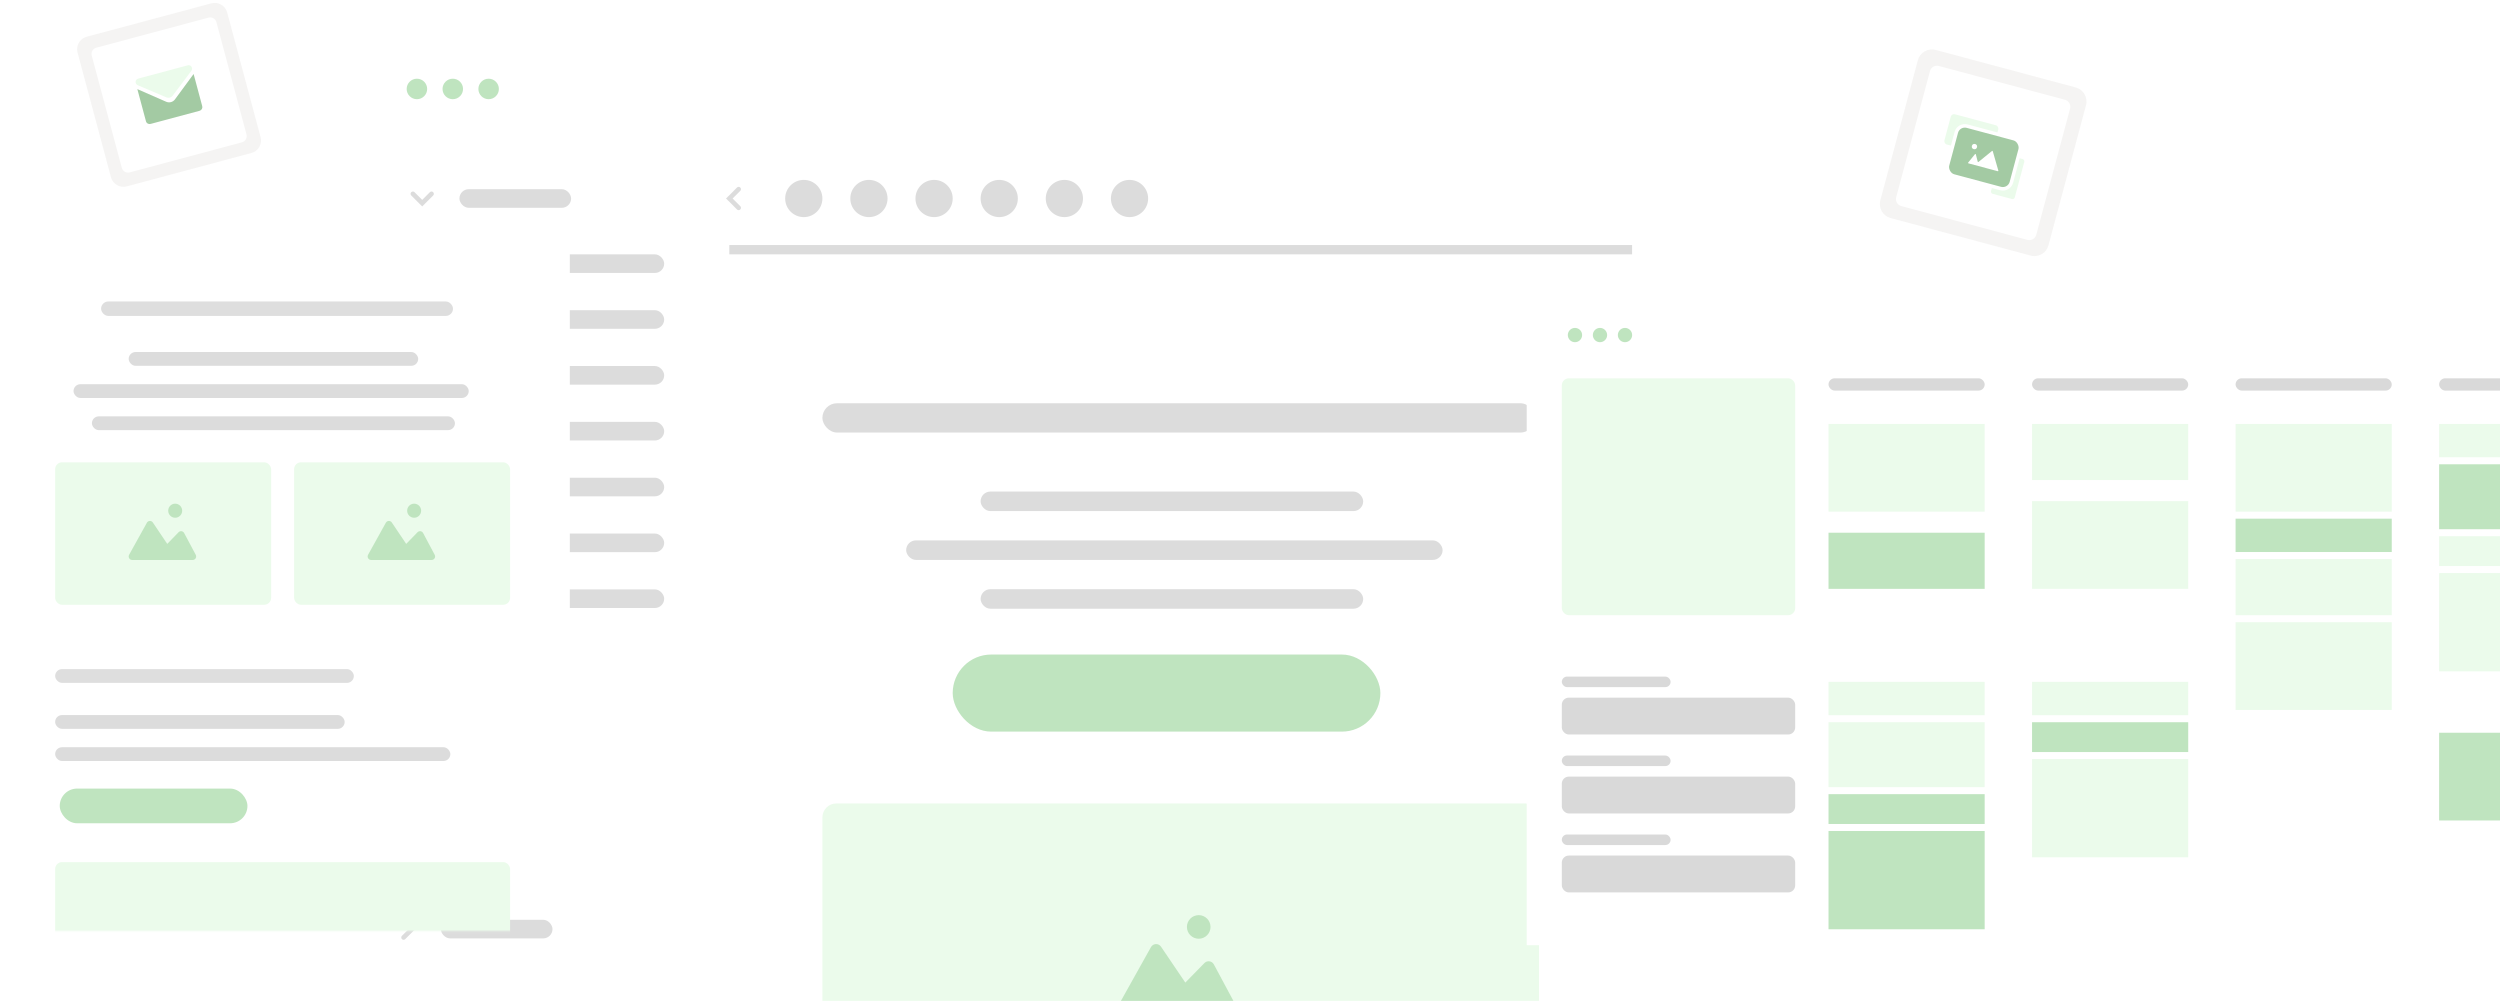 <svg width="1179" height="472" viewBox="0 0 1179 472" fill="none" xmlns="http://www.w3.org/2000/svg">
<g clip-path="url(#clip0_2798_245)">
<g filter="url(#filter0_d_2798_245)">
<rect x="164" y="19" width="658.36" height="453" fill="white"/>
</g>
<g clip-path="url(#clip1_2798_245)">
<mask id="mask0_2798_245" style="mask-type:alpha" maskUnits="userSpaceOnUse" x="164" y="18" width="659" height="454">
<rect x="164" y="19" width="658.36" height="453" fill="white"/>
</mask>
<g mask="url(#mask0_2798_245)">
<path fill-rule="evenodd" clip-rule="evenodd" d="M218.365 41.951C218.365 44.619 216.202 46.783 213.533 46.783C210.865 46.783 208.701 44.619 208.701 41.951C208.701 39.282 210.865 37.119 213.533 37.119C216.202 37.119 218.365 39.282 218.365 41.951ZM201.449 41.951C201.449 44.62 199.286 46.783 196.617 46.783C193.949 46.783 191.785 44.62 191.785 41.951C191.785 39.282 193.949 37.119 196.617 37.119C199.286 37.119 201.449 39.282 201.449 41.951ZM230.439 46.783C233.107 46.783 235.271 44.619 235.271 41.951C235.271 39.282 233.107 37.119 230.439 37.119C227.77 37.119 225.607 39.282 225.607 41.951C225.607 44.619 227.77 46.783 230.439 46.783Z" fill="#BFE4BF"/>
</g>
<line x1="343.952" y1="117.754" x2="769.693" y2="117.754" stroke="#DCDCDC" stroke-width="4.389"/>
<g filter="url(#filter1_d_2798_245)">
<rect x="343.952" y="141.894" width="425.741" height="359.905" rx="8.778" fill="white"/>
</g>
<rect x="449.29" y="308.678" width="201.692" height="36.358" rx="18.179" fill="white"/>
<rect x="449.29" y="308.678" width="201.692" height="36.358" rx="18.179" fill="#BFE4BF"/>
<rect x="387.843" y="190.173" width="336.087" height="13.812" rx="6.906" fill="#DCDCDC"/>
<rect x="427.345" y="254.844" width="252.987" height="9.208" rx="4.604" fill="#DCDCDC"/>
<rect x="462.458" y="231.823" width="180.425" height="9.208" rx="4.604" fill="#DCDCDC"/>
<rect x="462.458" y="277.863" width="180.425" height="9.208" rx="4.604" fill="#DCDCDC"/>
<rect x="387.843" y="378.904" width="337.959" height="173.547" rx="6.584" fill="#EBFBEB"/>
<path d="M579.223 476.116H531.082C528.956 476.116 527.615 473.83 528.651 471.974L542.795 446.653C543.806 444.843 546.369 444.733 547.531 446.45L558.993 463.389L568.004 454.171C569.318 452.826 571.56 453.144 572.449 454.801L581.676 472.016C582.671 473.871 581.327 476.116 579.223 476.116Z" fill="#BFE4BF"/>
<path d="M559.746 437.141C559.746 434.066 562.238 431.573 565.314 431.573C568.389 431.573 570.882 434.066 570.882 437.141C570.882 440.216 568.389 442.709 565.314 442.709C562.238 442.709 559.746 440.216 559.746 437.141Z" fill="#BFE4BF"/>
</g>
<rect x="225.447" y="119.949" width="87.782" height="8.778" rx="4.389" fill="#DCDCDC"/>
<path d="M194.723 91.42L199.112 95.809L203.501 91.42" stroke="#DCDCDC" stroke-width="2.195" stroke-linecap="round"/>
<path d="M348.341 89.224L343.952 93.613L348.341 98.002" stroke="#DCDCDC" stroke-width="2.195" stroke-linecap="round"/>
<rect x="216.668" y="89.225" width="52.669" height="8.778" rx="4.389" fill="#DCDCDC"/>
<path d="M190.334 442.108L194.724 437.719L190.334 433.33" stroke="#DCDCDC" stroke-width="2.195" stroke-linecap="round"/>
<rect x="207.89" y="433.768" width="52.669" height="8.778" rx="4.389" fill="#DCDCDC"/>
<circle cx="203.501" cy="124.338" r="8.778" fill="#DCDCDC"/>
<circle cx="379.065" cy="93.614" r="8.778" fill="#DCDCDC"/>
<circle cx="409.788" cy="93.614" r="8.778" fill="#DCDCDC"/>
<circle cx="440.512" cy="93.614" r="8.778" fill="#DCDCDC"/>
<circle cx="471.235" cy="93.614" r="8.778" fill="#DCDCDC"/>
<circle cx="501.959" cy="93.614" r="8.778" fill="#DCDCDC"/>
<circle cx="532.682" cy="93.614" r="8.778" fill="#DCDCDC"/>
<rect x="225.447" y="146.283" width="87.782" height="8.778" rx="4.389" fill="#DCDCDC"/>
<circle cx="203.502" cy="150.673" r="8.778" fill="#DCDCDC"/>
<rect x="225.447" y="172.618" width="87.782" height="8.778" rx="4.389" fill="#DCDCDC"/>
<circle cx="203.502" cy="177.007" r="8.778" fill="#DCDCDC"/>
<rect x="225.447" y="198.952" width="87.782" height="8.778" rx="4.389" fill="#DCDCDC"/>
<circle cx="203.502" cy="203.342" r="8.778" fill="#DCDCDC"/>
<rect x="225.447" y="225.287" width="87.782" height="8.778" rx="4.389" fill="#DCDCDC"/>
<rect x="225.447" y="251.621" width="87.782" height="8.778" rx="4.389" fill="#DCDCDC"/>
<rect x="225.447" y="277.956" width="87.782" height="8.778" rx="4.389" fill="#DCDCDC"/>
<circle cx="203.502" cy="229.676" r="8.778" fill="#DCDCDC"/>
<circle cx="203.502" cy="256.01" r="8.778" fill="#DCDCDC"/>
<circle cx="203.502" cy="282.345" r="8.778" fill="#DCDCDC"/>
<g filter="url(#filter2_d_2798_245)">
<rect x="720" y="142" width="459.253" height="316" fill="white"/>
</g>
<g clip-path="url(#clip2_2798_245)">
<mask id="mask1_2798_245" style="mask-type:alpha" maskUnits="userSpaceOnUse" x="720" y="141" width="460" height="317">
<rect x="720" y="142" width="459.253" height="316" fill="white"/>
</mask>
<g mask="url(#mask1_2798_245)">
<path fill-rule="evenodd" clip-rule="evenodd" d="M757.924 158.01C757.924 159.871 756.415 161.38 754.553 161.38C752.692 161.38 751.183 159.871 751.183 158.01C751.183 156.148 752.692 154.639 754.553 154.639C756.415 154.639 757.924 156.148 757.924 158.01ZM746.124 158.01C746.124 159.872 744.615 161.381 742.753 161.381C740.891 161.381 739.382 159.872 739.382 158.01C739.382 156.149 740.891 154.64 742.753 154.64C744.615 154.64 746.124 156.149 746.124 158.01ZM766.346 161.38C768.207 161.38 769.717 159.871 769.717 158.01C769.717 156.148 768.207 154.639 766.346 154.639C764.484 154.639 762.975 156.148 762.975 158.01C762.975 159.871 764.484 161.38 766.346 161.38Z" fill="#BFE4BF"/>
</g>
<rect x="736.55" y="178.409" width="110.055" height="111.71" rx="3.31" fill="#EBFBEB"/>
<rect x="736.55" y="329.011" width="110.055" height="17.377" rx="3.31" fill="#D9D9D9"/>
<rect x="736.55" y="319.082" width="51.304" height="4.965" rx="2.482" fill="#D9D9D9"/>
<rect x="736.55" y="366.248" width="110.055" height="17.377" rx="3.31" fill="#D9D9D9"/>
<rect x="736.55" y="356.318" width="51.304" height="4.965" rx="2.482" fill="#D9D9D9"/>
<rect x="736.55" y="403.485" width="110.055" height="17.377" rx="3.31" fill="#D9D9D9"/>
<rect x="736.55" y="393.555" width="51.304" height="4.965" rx="2.482" fill="#D9D9D9"/>
<rect x="862.327" y="178.409" width="73.646" height="5.792" rx="2.896" fill="#D9D9D9"/>
<rect x="958.315" y="178.409" width="73.646" height="5.792" rx="2.896" fill="#D9D9D9"/>
<rect x="1054.3" y="178.409" width="73.646" height="5.792" rx="2.896" fill="#D9D9D9"/>
<rect x="1150.29" y="178.409" width="73.646" height="5.792" rx="2.896" fill="#D9D9D9"/>
<rect x="862.327" y="199.924" width="73.646" height="41.374" fill="#EBFBEB"/>
<rect x="958.315" y="236.333" width="73.646" height="41.374" fill="#EBFBEB"/>
<rect x="1054.3" y="293.43" width="73.646" height="41.374" fill="#EBFBEB"/>
<rect x="1054.3" y="199.924" width="73.646" height="41.374" fill="#EBFBEB"/>
<rect x="1150.29" y="345.561" width="73.646" height="41.374" fill="#BFE4BF"/>
<rect x="862.327" y="251.228" width="73.646" height="26.48" fill="#BFE4BF"/>
<rect x="958.315" y="199.924" width="73.646" height="26.48" fill="#EBFBEB"/>
<rect x="1054.3" y="263.64" width="73.646" height="26.48" fill="#EBFBEB"/>
<rect x="1054.3" y="244.608" width="73.646" height="15.722" fill="#BFE4BF"/>
<rect x="1150.29" y="199.924" width="73.646" height="15.722" fill="#EBFBEB"/>
<rect x="1150.29" y="218.956" width="73.646" height="30.617" fill="#BFE4BF"/>
<rect x="1150.29" y="252.883" width="73.646" height="14.067" fill="#EBFBEB"/>
<rect x="1150.29" y="270.26" width="73.646" height="46.339" fill="#EBFBEB"/>
<rect x="862.327" y="321.564" width="73.646" height="15.722" fill="#EBFBEB"/>
<rect x="862.327" y="340.596" width="73.646" height="30.617" fill="#EBFBEB"/>
<rect x="862.327" y="374.523" width="73.646" height="14.067" fill="#BFE4BF"/>
<rect x="862.327" y="391.9" width="73.646" height="46.339" fill="#BFE4BF"/>
<rect x="958.315" y="321.564" width="73.646" height="15.722" fill="#EBFBEB"/>
<rect x="958.315" y="340.596" width="73.646" height="14.067" fill="#BFE4BF"/>
<rect x="958.315" y="357.973" width="73.646" height="46.339" fill="#EBFBEB"/>
</g>
<g filter="url(#filter3_d_2798_245)">
<rect y="114" width="268.731" height="325.078" fill="white"/>
</g>
<mask id="mask2_2798_245" style="mask-type:alpha" maskUnits="userSpaceOnUse" x="0" y="114" width="269" height="326">
<rect y="114" width="268.731" height="325.078" rx="3.458" fill="white"/>
</mask>
<g mask="url(#mask2_2798_245)">
<rect x="47.678" y="142.174" width="165.949" height="6.82" rx="3.41" fill="#DEDEDE"/>
<rect x="26.006" y="315.549" width="140.867" height="6.502" rx="3.251" fill="#DEDEDE"/>
<rect x="60.682" y="166.013" width="136.533" height="6.502" rx="3.251" fill="#DCDCDC"/>
<rect x="26.007" y="337.221" width="136.533" height="6.502" rx="3.251" fill="#DCDCDC"/>
<rect x="34.675" y="181.184" width="186.378" height="6.502" rx="3.251" fill="#DCDCDC"/>
<rect x="26.007" y="352.391" width="186.378" height="6.502" rx="3.251" fill="#DCDCDC"/>
<rect x="43.344" y="196.354" width="171.208" height="6.502" rx="3.251" fill="#DCDCDC"/>
<rect x="28.174" y="371.896" width="88.52" height="16.357" rx="8.179" fill="#BFE4BF"/>
<rect x="26.007" y="406.57" width="214.552" height="86.688" rx="3.251" fill="#EBFBEB"/>
<rect x="26.007" y="218.025" width="101.858" height="67.183" rx="3.251" fill="#EBFBEB"/>
<path d="M90.858 264.089H62.334C61.074 264.089 60.279 262.726 60.894 261.62L69.274 246.522C69.873 245.443 71.392 245.378 72.08 246.401L78.872 256.501L84.211 251.004C84.99 250.203 86.318 250.392 86.844 251.381L92.312 261.645C92.901 262.751 92.105 264.089 90.858 264.089Z" fill="#BFE4BF"/>
<path d="M79.32 240.85C79.32 239.017 80.796 237.53 82.619 237.53C84.441 237.53 85.918 239.017 85.918 240.85C85.918 242.684 84.441 244.17 82.619 244.17C80.796 244.17 79.32 242.684 79.32 240.85Z" fill="#BFE4BF"/>
<rect x="138.701" y="218.025" width="101.858" height="67.183" rx="3.251" fill="#EBFBEB"/>
<path d="M203.552 264.089H175.027C173.768 264.089 172.973 262.726 173.587 261.62L181.968 246.522C182.567 245.443 184.085 245.378 184.774 246.401L191.566 256.501L196.905 251.004C197.683 250.203 199.012 250.392 199.538 251.381L205.006 261.645C205.595 262.751 204.799 264.089 203.552 264.089Z" fill="#BFE4BF"/>
<path d="M192.013 240.85C192.013 239.017 193.49 237.53 195.312 237.53C197.134 237.53 198.611 239.017 198.611 240.85C198.611 242.684 197.134 244.17 195.312 244.17C193.49 244.17 192.013 242.684 192.013 240.85Z" fill="#BFE4BF"/>
</g>
<g filter="url(#filter4_b_2798_245)">
<path d="M36.576 24.788C35.705 21.54 37.633 18.202 40.88 17.332L99.683 1.576C102.93 0.705 106.268 2.633 107.139 5.88L122.895 64.683C123.765 67.93 121.838 71.268 118.59 72.139L59.788 87.895C56.54 88.765 53.202 86.838 52.332 83.59L36.576 24.788Z" fill="#D0CAC6" fill-opacity="0.2"/>
</g>
<path d="M43.262 26.222C42.827 24.598 43.791 22.929 45.415 22.494L98.337 8.314C99.961 7.879 101.63 8.842 102.065 10.466L116.245 63.388C116.68 65.012 115.717 66.681 114.093 67.116L61.171 81.297C59.547 81.732 57.878 80.768 57.443 79.144L43.262 26.222Z" fill="white"/>
<g clip-path="url(#clip3_2798_245)">
<path d="M82.486 46.899C82.024 47.512 81.37 47.954 80.628 48.153C79.887 48.351 79.1 48.296 78.393 47.995L64.744 42.017L68.805 57.175C68.867 57.403 68.972 57.617 69.115 57.804C69.259 57.991 69.438 58.148 69.642 58.266C69.847 58.384 70.072 58.46 70.306 58.491C70.54 58.522 70.778 58.506 71.005 58.445L94.109 52.255C94.336 52.194 94.549 52.089 94.736 51.945C94.922 51.801 95.079 51.623 95.196 51.418C95.313 51.214 95.389 50.989 95.419 50.755C95.449 50.522 95.432 50.284 95.37 50.057L91.309 34.899L82.486 46.899Z" fill="#A3CAA3"/>
<path d="M88.42 30.823C88.754 30.709 89.117 30.705 89.453 30.812C89.79 30.919 90.083 31.131 90.29 31.417C90.498 31.703 90.608 32.048 90.604 32.402C90.6 32.755 90.484 33.098 90.271 33.38L81.406 45.159C81.076 45.589 80.613 45.898 80.089 46.038C79.566 46.179 79.01 46.143 78.509 45.936L64.947 40.183C64.622 40.045 64.349 39.807 64.169 39.503C63.99 39.199 63.912 38.845 63.949 38.493C63.985 38.142 64.133 37.812 64.371 37.551C64.609 37.29 64.925 37.112 65.272 37.044L88.42 30.823Z" fill="#EBFBEB"/>
</g>
<g filter="url(#filter5_b_2798_245)">
<path d="M904.474 28.384C905.452 24.735 909.203 22.57 912.852 23.547L978.923 41.251C982.572 42.229 984.737 45.98 983.76 49.629L966.056 115.7C965.078 119.349 961.327 121.515 957.678 120.537L891.607 102.833C887.958 101.855 885.793 98.105 886.77 94.456L904.474 28.384Z" fill="#D0CAC6" fill-opacity="0.2"/>
</g>
<path d="M910.175 33.537C910.664 31.712 912.539 30.63 914.364 31.118L973.828 47.052C975.653 47.541 976.735 49.416 976.246 51.24L960.313 110.705C959.824 112.529 957.949 113.612 956.124 113.123L896.66 97.19C894.835 96.701 893.753 94.826 894.242 93.001L910.175 33.537Z" fill="white"/>
<rect x="920.393" y="53.485" width="23.195" height="14.761" rx="1.582" transform="rotate(15 920.393 53.485)" fill="#EBFBEB"/>
<rect x="943.733" y="72.291" width="11.598" height="19.505" rx="1.054" transform="rotate(15 943.733 72.291)" fill="#EBFBEB"/>
<path d="M933.045 64.316C933.332 64.603 933.2 65.093 932.808 65.198L927.958 66.498C927.566 66.603 927.207 66.244 927.312 65.852L928.612 61.001C928.717 60.609 929.207 60.478 929.494 60.765L933.045 64.316Z" fill="white"/>
<rect x="923.668" y="58.413" width="31.186" height="24.333" rx="4.162" transform="rotate(15 923.668 58.413)" fill="#A3CAA3" stroke="white" stroke-width="1.665"/>
<path d="M931.429 72.675L928.17 76.698C928.074 76.816 928.132 76.993 928.278 77.032L942.173 80.755C942.331 80.798 942.474 80.652 942.429 80.495L939.781 71.289C939.74 71.145 939.565 71.09 939.448 71.184L933.033 76.387C932.915 76.483 932.736 76.424 932.699 76.276L931.795 72.755C931.752 72.588 931.538 72.541 931.429 72.675Z" fill="white"/>
<circle cx="931.146" cy="69.128" r="1.257" transform="rotate(15 931.146 69.128)" fill="white"/>
</g>
<defs>
<filter id="filter0_d_2798_245" x="98.164" y="-64.392" width="790.032" height="584.672" filterUnits="userSpaceOnUse" color-interpolation-filters="sRGB">
<feFlood flood-opacity="0" result="BackgroundImageFix"/>
<feColorMatrix in="SourceAlpha" type="matrix" values="0 0 0 0 0 0 0 0 0 0 0 0 0 0 0 0 0 0 127 0" result="hardAlpha"/>
<feOffset dy="-17.556"/>
<feGaussianBlur stdDeviation="32.918"/>
<feComposite in2="hardAlpha" operator="out"/>
<feColorMatrix type="matrix" values="0 0 0 0 0 0 0 0 0 0 0 0 0 0 0 0 0 0 0.05 0"/>
<feBlend mode="normal" in2="BackgroundImageFix" result="effect1_dropShadow_2798_245"/>
<feBlend mode="normal" in="SourceGraphic" in2="effect1_dropShadow_2798_245" result="shape"/>
</filter>
<filter id="filter1_d_2798_245" x="255.256" y="42.111" width="603.133" height="537.297" filterUnits="userSpaceOnUse" color-interpolation-filters="sRGB">
<feFlood flood-opacity="0" result="BackgroundImageFix"/>
<feColorMatrix in="SourceAlpha" type="matrix" values="0 0 0 0 0 0 0 0 0 0 0 0 0 0 0 0 0 0 127 0" result="hardAlpha"/>
<feOffset dy="-11.087"/>
<feGaussianBlur stdDeviation="44.348"/>
<feComposite in2="hardAlpha" operator="out"/>
<feColorMatrix type="matrix" values="0 0 0 0 0 0 0 0 0 0 0 0 0 0 0 0 0 0 0.1 0"/>
<feBlend mode="normal" in2="BackgroundImageFix" result="effect1_dropShadow_2798_245"/>
<feBlend mode="normal" in="SourceGraphic" in2="effect1_dropShadow_2798_245" result="shape"/>
</filter>
<filter id="filter2_d_2798_245" x="674.074" y="83.828" width="551.104" height="407.851" filterUnits="userSpaceOnUse" color-interpolation-filters="sRGB">
<feFlood flood-opacity="0" result="BackgroundImageFix"/>
<feColorMatrix in="SourceAlpha" type="matrix" values="0 0 0 0 0 0 0 0 0 0 0 0 0 0 0 0 0 0 127 0" result="hardAlpha"/>
<feOffset dy="-12.247"/>
<feGaussianBlur stdDeviation="22.963"/>
<feComposite in2="hardAlpha" operator="out"/>
<feColorMatrix type="matrix" values="0 0 0 0 0 0 0 0 0 0 0 0 0 0 0 0 0 0 0.05 0"/>
<feBlend mode="normal" in2="BackgroundImageFix" result="effect1_dropShadow_2798_245"/>
<feBlend mode="normal" in="SourceGraphic" in2="effect1_dropShadow_2798_245" result="shape"/>
</filter>
<filter id="filter3_d_2798_245" x="-32.508" y="72.823" width="333.747" height="390.094" filterUnits="userSpaceOnUse" color-interpolation-filters="sRGB">
<feFlood flood-opacity="0" result="BackgroundImageFix"/>
<feColorMatrix in="SourceAlpha" type="matrix" values="0 0 0 0 0 0 0 0 0 0 0 0 0 0 0 0 0 0 127 0" result="hardAlpha"/>
<feOffset dy="-8.669"/>
<feGaussianBlur stdDeviation="16.254"/>
<feComposite in2="hardAlpha" operator="out"/>
<feColorMatrix type="matrix" values="0 0 0 0 0 0 0 0 0 0 0 0 0 0 0 0 0 0 0.05 0"/>
<feBlend mode="normal" in2="BackgroundImageFix" result="effect1_dropShadow_2798_245"/>
<feBlend mode="normal" in="SourceGraphic" in2="effect1_dropShadow_2798_245" result="shape"/>
</filter>
<filter id="filter4_b_2798_245" x="10.861" y="-24.139" width="137.748" height="137.748" filterUnits="userSpaceOnUse" color-interpolation-filters="sRGB">
<feFlood flood-opacity="0" result="BackgroundImageFix"/>
<feGaussianBlur in="BackgroundImageFix" stdDeviation="12.753"/>
<feComposite in2="SourceAlpha" operator="in" result="effect1_backgroundBlur_2798_245"/>
<feBlend mode="normal" in="SourceGraphic" in2="effect1_backgroundBlur_2798_245" result="shape"/>
</filter>
<filter id="filter5_b_2798_245" x="874.22" y="10.998" width="122.089" height="122.089" filterUnits="userSpaceOnUse" color-interpolation-filters="sRGB">
<feFlood flood-opacity="0" result="BackgroundImageFix"/>
<feGaussianBlur in="BackgroundImageFix" stdDeviation="6.158"/>
<feComposite in2="SourceAlpha" operator="in" result="effect1_backgroundBlur_2798_245"/>
<feBlend mode="normal" in="SourceGraphic" in2="effect1_backgroundBlur_2798_245" result="shape"/>
</filter>
<clipPath id="clip0_2798_245">
<rect width="1179" height="472" fill="white"/>
</clipPath>
<clipPath id="clip1_2798_245">
<rect width="658.36" height="453" fill="white" transform="translate(164 19)"/>
</clipPath>
<clipPath id="clip2_2798_245">
<rect width="459.253" height="316" fill="white" transform="translate(720 142)"/>
</clipPath>
<clipPath id="clip3_2798_245">
<rect width="27.502" height="22.156" fill="white" transform="translate(63.561 37.502) rotate(-15)"/>
</clipPath>
</defs>
</svg>
